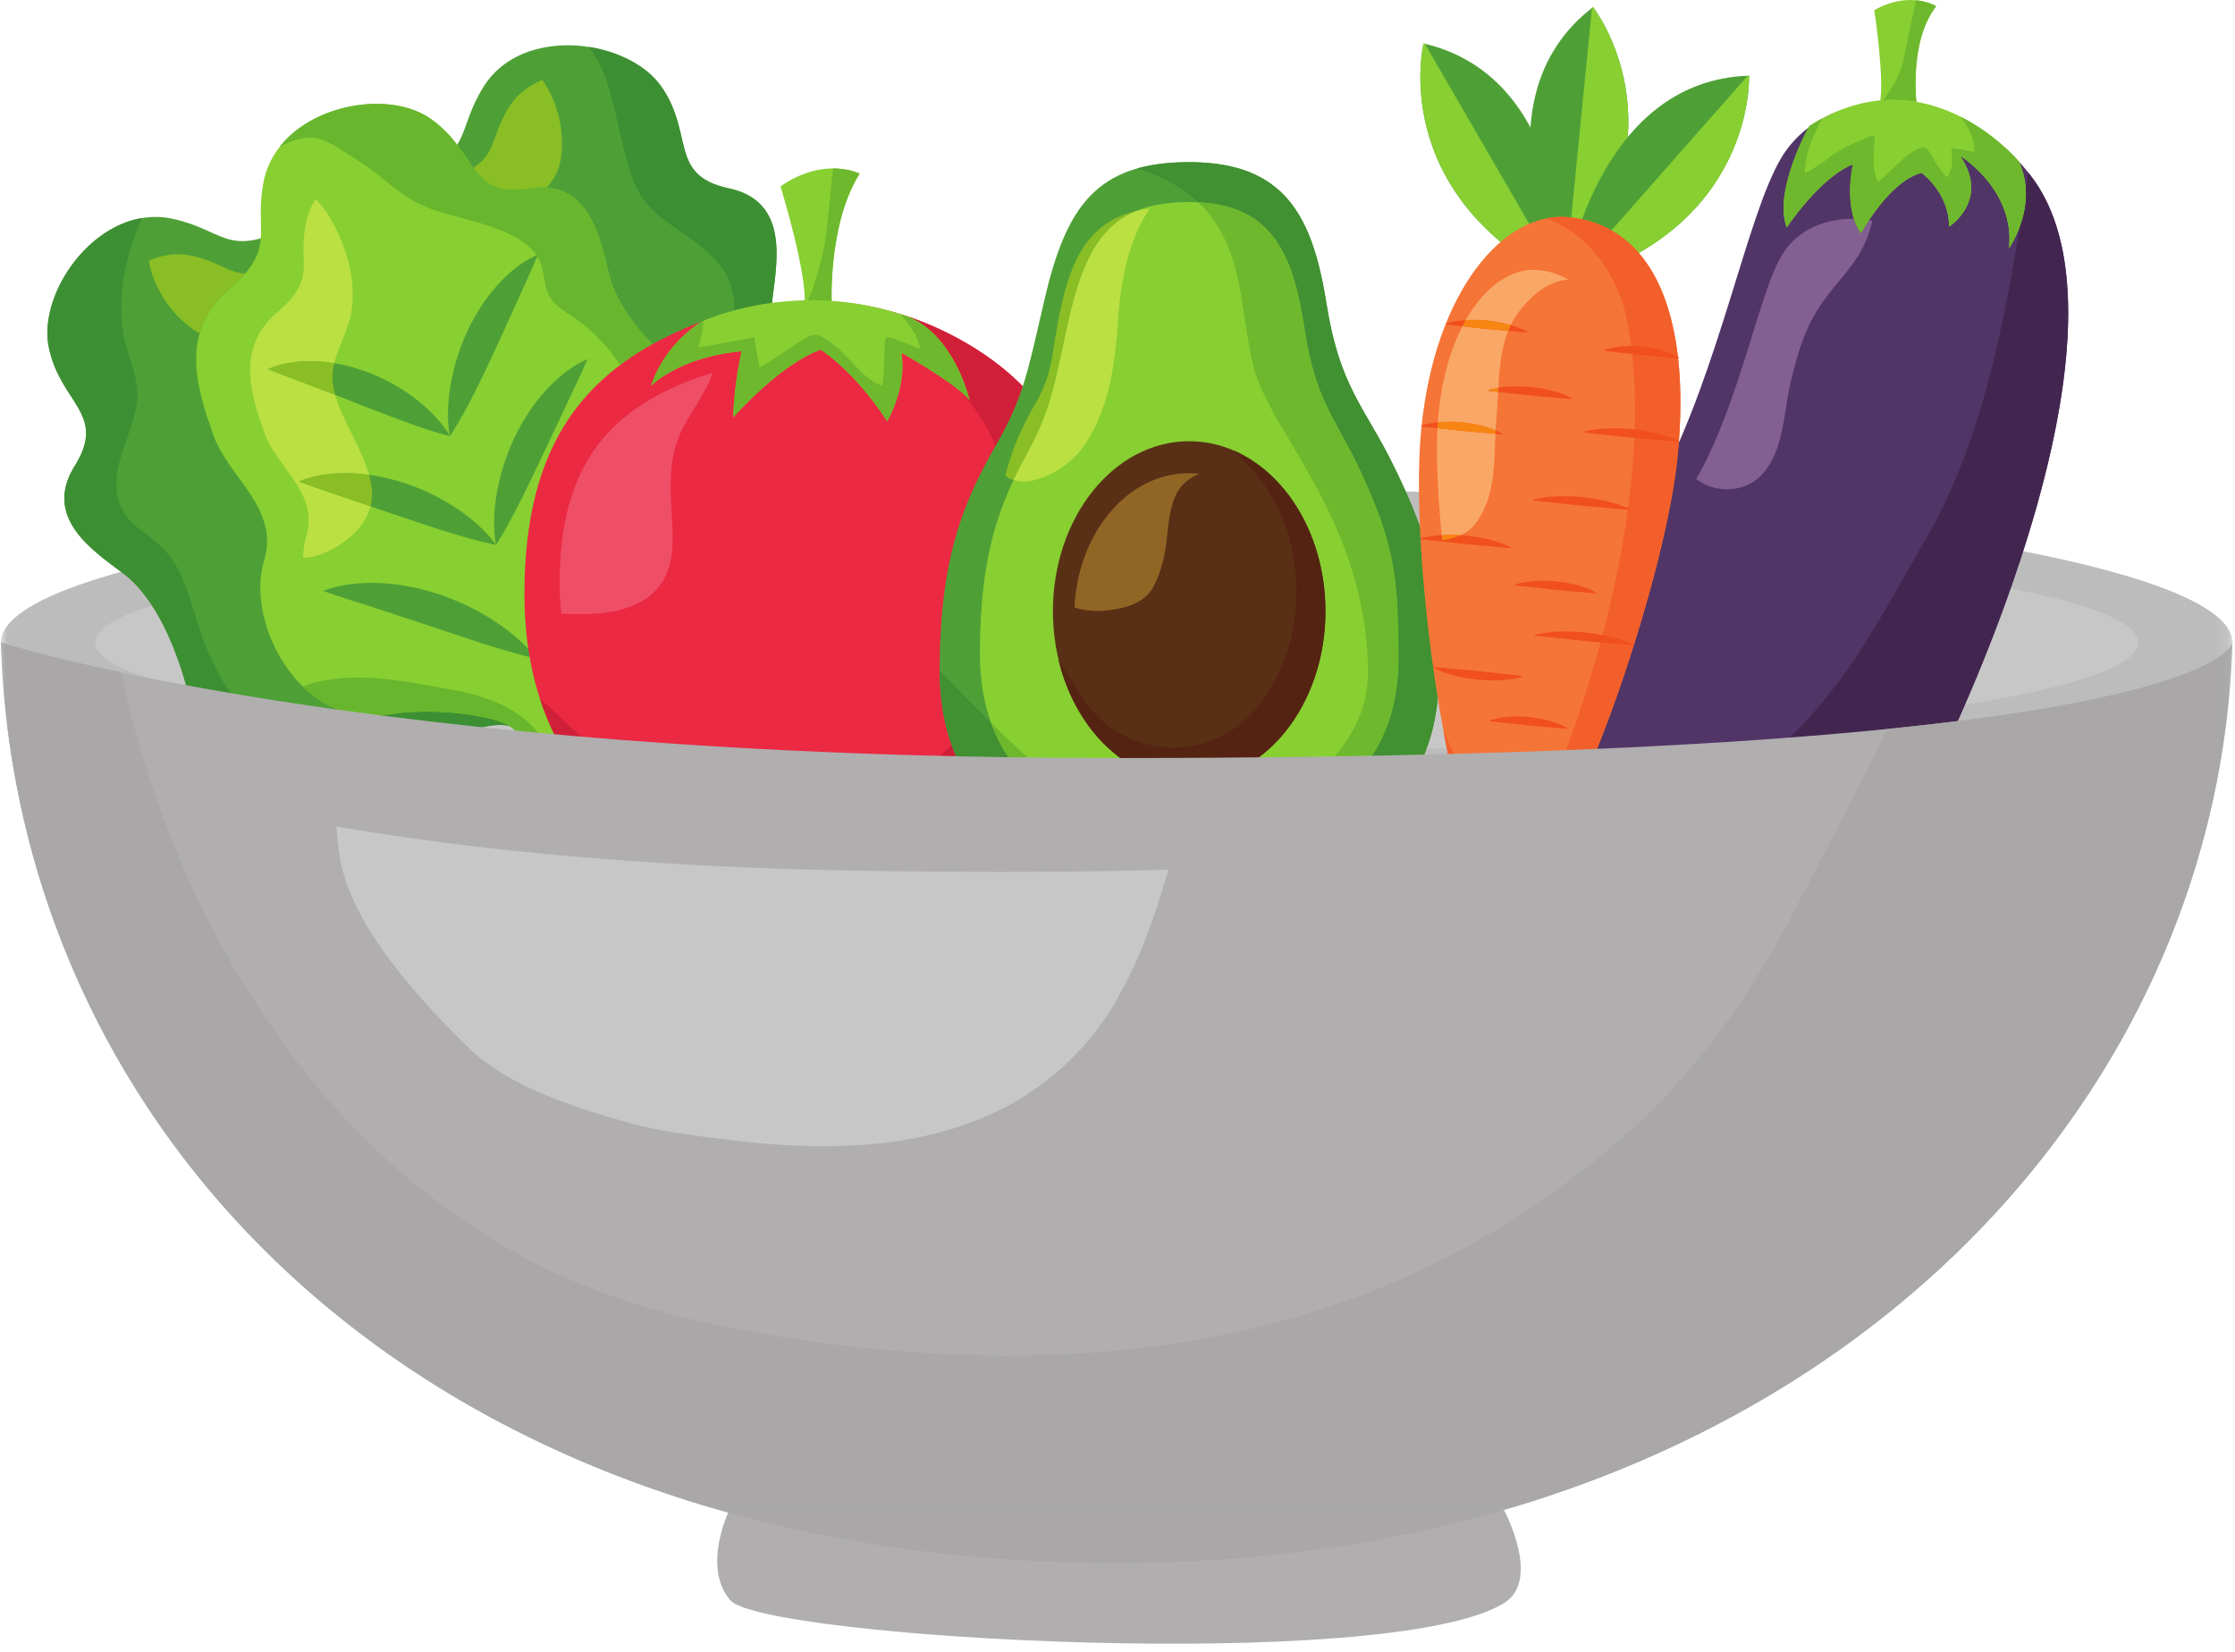 <svg xmlns="http://www.w3.org/2000/svg" width="161" height="119" fill="none"><mask id="a" width="161" height="25" x="0" y="34" maskUnits="userSpaceOnUse" style="mask-type:luminance"><path fill="#fff" d="M0 34.813h160.881v23.282H0z"/></mask><g mask="url(#a)"><path fill="#BDBCBC" d="M160.815 46.29c0 6.226-35.985 11.273-80.374 11.273C36.05 57.563.067 52.516.067 46.29c0-6.23 35.984-11.277 80.374-11.277s80.374 5.047 80.374 11.277"/></g><path fill="#C8C7C7" d="M154.025 46.29c0 4.445-32.945 8.052-73.585 8.052S6.856 50.735 6.856 46.289c0-4.45 32.944-8.056 73.584-8.056s73.585 3.607 73.585 8.056"/><path fill="#4EA036" d="M36.83 49.33s-3.2-3.194-7.58-4.107c-6.076-1.266-7.115-9.798-4.204-13.52 2.434-3.113-.245-6.492-.144-9.79.098-3.296.262-7.728 4.74-9.313 4.474-1.584 3.19-3.2 5.219-6.394 2.823-4.446 10.414-3.38 12.789.045 2.371 3.422.504 6.391 4.855 7.318 4.348.93 3.463 5.282 3.138 7.965-.326 2.69 1.07 6.122 2.665 8.826 2.054 3.477.934 8.451-4.134 12.526-4.54 3.652-8.742 4.061-9.875 6.332z"/><path fill="#89BE25" d="M37.037 13.67c-1.511 0-2.256-.66-2.942-1.584 1.696-1.074 1.273-2.323 2.592-4.397.58-.92 1.417-1.543 2.372-1.92.538.717.913 1.605 1.136 2.427a8 8 0 0 1 .217 3.145c-.122.92-.493 1.56-1.018 2.176a5 5 0 0 0-.388-.014q-.425 0-.902.073a7 7 0 0 1-1.067.095"/><path fill="#3D8F33" d="M52.89 22.36c0-.903-.119-1.785-.605-2.635-1.36-2.365-4.313-3.215-5.926-5.348-.776-1.032-1.07-2.383-1.406-3.603-.472-1.735-.738-3.52-1.35-5.216a8.2 8.2 0 0 0-1.21-2.18c2.193.337 4.221 1.38 5.257 2.873 2.372 3.42.504 6.39 4.855 7.318 2.816.601 3.439 2.637 3.435 4.729 0 1.137-.182 2.291-.297 3.236a4 4 0 0 0-.028.283c-1.05.14-1.97.34-2.725.542"/><path fill="#4EA036" d="M41.973 47.149s-.067-4.527 2.322-8.308c3.313-5.25-2.095-11.932-6.79-12.425-3.928-.413-4.494-4.691-6.932-6.909-2.435-2.221-5.734-5.184-9.984-3.068s-4.523.07-8.224-.692c-5.152-1.06-9.665 5.142-8.857 9.228s4.236 4.806 1.879 8.584c-2.354 3.77 1.389 6.16 3.543 7.793s3.649 5.024 4.485 8.053c1.07 3.89 5.422 6.545 11.872 5.733 5.779-.727 9.196-3.547 11.617-2.78z"/><path fill="#89BE25" d="M14.384 24.004q-.299-.146-.602-.371a8 8 0 0 1-2.11-2.34c-.433-.735-.81-1.62-.95-2.505a5.06 5.06 0 0 1 2.088-.469c.307 0 .622.028.94.095 1.918.395 2.687 1.217 3.908 1.297-.318.371-.72.767-1.231 1.207-1.102.948-1.735 1.998-2.043 3.086"/><path fill="#3D8F33" d="M34.753 52.395c-2.589-.27-5.034-.556-7.332-.85q.196-.026.392-.056a18 18 0 0 1 2.927-.228c2.83 0 5.328.581 5.94 1.029.007.003.01.01.017.014a3 3 0 0 0-.692-.077c-.392 0-.805.063-1.252.168m-10.407-1.267q-.262-.03-.525-.073.09-.032.179-.074c.115.053.23.105.346.147m-7.671-1.178q-1.726-.296-3.274-.581c-.833-3.019-2.323-6.388-4.47-8.014-1.67-1.266-4.293-2.984-4.296-5.446 0-.718.224-1.501.752-2.348.587-.94.815-1.693.815-2.354-.004-1.99-2.085-3.162-2.694-6.23-.692-3.512 2.54-8.577 6.73-9.266-.437.99-.808 2.008-1.077 3.068a13.3 13.3 0 0 0-.3 5.026c.223 1.725 1.196 3.288 1.02 5.052-.269 2.686-2.626 5.6-.839 8.23.444.654 1.155 1.13 1.774 1.602.955.739 1.661 1.543 2.175 2.648.774 1.655 1.144 3.488 1.826 5.185.462 1.14 1.046 2.4 1.858 3.428"/><path fill="#88CF32" d="M49.563 27.145C47.104 25.2 44.565 22.5 43.9 19.876c-.665-2.623-1.403-7-5.796-6.3-4.394.703-3.719-2.739-7.168-5.075-3.445-2.337-10.91-.595-11.942 4.568-.741 3.708 1.035 4.757-2.567 7.85s-2.162 7.286-1.067 10.396 4.81 5.296 3.662 9.077c-1.378 4.52 2.666 12.107 8.79 11.096 3.848-.633 8.046.199 8.868.8 4.74 3.464 5.625 12.013 5.625 12.013l6.852-2.907s-4.95-6.832-4.498-13.006c.136-1.84 2.987-3.627 5.558-8.066 3.264-5.628 2.516-10.673-.654-13.177"/><path fill="#308030" d="M36.68 52.288c-.612-.448-3.11-1.028-5.94-1.028-.955 0-1.955.066-2.928.227q-.195.031-.391.056.194-.025.391-.056c.973-.16 1.973-.227 2.928-.227 2.83 0 5.328.58 5.94 1.028"/><path fill="#68B62D" d="m38.783 52.795-1.659-.158q-.209-.178-.426-.335c-.007-.004-.01-.01-.018-.014-.612-.448-3.11-1.029-5.94-1.029a18 18 0 0 0-2.927.227q-.199.032-.392.056a634 634 0 0 1-3.064-.412c-.952-.371-1.805-.959-2.547-1.68 1.273-.465 2.603-.636 3.96-.636 2.277 0 4.62.486 6.824.882 1.893.339 3.848.948 5.328 2.231.3.263.58.567.86.868m5.894-26.505c-.812-1.196-1.795-2.277-2.956-3.151-.97-.732-2.06-1.11-2.386-2.418-.21-.832-.175-1.595-.682-2.33-.864-1.251-2.634-1.87-4.009-2.297-1.686-.522-3.47-.809-5.012-1.708-.871-.507-1.634-1.192-2.421-1.818-.731-.581-1.536-1.067-2.32-1.575-.59-.384-1.237-.808-1.927-.99a2.6 2.6 0 0 0-.647-.08c-.5 0-.99.136-1.465.322q-.365.147-.707.336c1.592-2.036 4.418-3.1 6.986-3.1 1.437 0 2.794.333 3.805 1.018 3.138 2.127 2.862 5.17 6.101 5.17q.478 0 1.067-.094.477-.073.902-.073c3.596 0 4.278 3.942 4.894 6.373.427 1.686 1.627 3.404 3.085 4.932q-1.243.687-2.308 1.483"/><path fill="#4EA036" d="M38.65 47.454c-1.41-.319-2.698-.72-3.978-1.127-1.27-.413-2.518-.832-3.764-1.248-1.242-.413-2.48-.826-3.736-1.235-1.262-.413-2.536-.787-3.896-1.274 1.357-.514 2.805-.63 4.225-.56 1.424.081 2.823.368 4.163.82 1.34.45 2.62 1.06 3.806 1.815.59.381 1.16.797 1.7 1.259.535.465 1.046.962 1.48 1.55"/><path fill="#4EA036" d="M38.65 47.455c-.12-.72-.116-1.438-.078-2.148.046-.707.147-1.406.287-2.099.29-1.382.745-2.725 1.354-4.002a16 16 0 0 1 2.316-3.568c.94-1.07 2.032-2.032 3.347-2.655-.601 1.32-1.217 2.498-1.798 3.698-.587 1.186-1.154 2.364-1.728 3.55a302 302 0 0 1-1.731 3.579c-.605 1.203-1.217 2.41-1.97 3.645M35.732 39.255c-1.322-.27-2.519-.63-3.7-.997-1.183-.37-2.33-.759-3.474-1.147l-3.436-1.172c-1.157-.402-2.326-.77-3.588-1.256 1.259-.51 2.606-.633 3.924-.577 1.323.067 2.624.332 3.862.76 1.242.422 2.42 1 3.512 1.717.546.36 1.07.755 1.56 1.196.483.44.952.913 1.34 1.476"/><path fill="#4EA036" d="M35.732 39.256c-.136-.669-.15-1.333-.13-1.99.025-.658.106-1.309.225-1.953.245-1.28.65-2.532 1.206-3.722a14 14 0 0 1 2.141-3.302c.878-.99 1.903-1.875 3.145-2.424-.528 1.245-1.077 2.347-1.592 3.453l-1.55 3.284a176 176 0 0 1-1.587 3.3c-.564 1.108-1.137 2.22-1.858 3.354M32.409 31.418c-1.235-.314-2.34-.706-3.432-1.105-1.088-.402-2.14-.811-3.19-1.224-1.046-.41-2.085-.819-3.152-1.221-1.063-.41-2.14-.79-3.326-1.277 1.182-.51 2.466-.623 3.715-.546 1.249.084 2.476.382 3.63.836a13.7 13.7 0 0 1 3.222 1.805c.49.378.955.784 1.386 1.232.426.454.832.934 1.147 1.5"/><path fill="#4EA036" d="M32.41 31.42c-.134-.655-.148-1.302-.134-1.942.025-.644.098-1.273.21-1.903a15.3 15.3 0 0 1 1.144-3.627 13.8 13.8 0 0 1 2.057-3.24c.846-.965 1.847-1.84 3.064-2.364-.504 1.22-1.014 2.294-1.5 3.382l-1.466 3.215c-.493 1.067-.997 2.14-1.536 3.218-.55 1.078-1.112 2.162-1.84 3.26"/><path fill="#BAE042" d="M21.838 40.188a5.6 5.6 0 0 1 .22-1.528c.955-3.127-2.12-4.936-3.022-7.507-.906-2.575-2.099-6.038.881-8.598 2.977-2.557 1.508-3.421 2.12-6.489.13-.633.375-1.207.707-1.71.794.793 1.354 1.825 1.805 2.892.678 1.613 1.035 3.386.78 5.125-.2 1.343-.934 2.501-1.252 3.795a10.5 10.5 0 0 0-1.75-.147c-1.024 0-2.056.15-3.018.57 1.186.487 2.263.868 3.326 1.277.511.193 1.011.385 1.511.581.196.69.5 1.36.788 1.976.577 1.239 1.283 2.46 1.644 3.782a13 13 0 0 0-1.69-.116c-1.133 0-2.277.154-3.355.591 1.263.487 2.432.854 3.59 1.256l1.567.535c-.238.934-.847 1.729-1.658 2.369-.808.633-1.861 1.213-2.897 1.325-.098.01-.2.018-.297.021"/><path fill="#89BE25" d="m26.69 36.475-1.568-.535c-1.157-.402-2.326-.77-3.588-1.256 1.077-.437 2.22-.591 3.354-.591q.285-.001.57.014.563.026 1.12.101c.077.284.14.567.181.86.074.497.043.966-.07 1.407M24.147 28.45c-.5-.197-1-.39-1.512-.582-1.063-.409-2.14-.79-3.326-1.276.962-.42 1.994-.57 3.019-.57a10.535 10.535 0 0 1 1.749.147 6 6 0 0 0-.074.36c-.112.64-.031 1.29.143 1.92"/><path fill="#EB2942" d="M78.954 42.756c0 12.848-8.242 20.292-20.54 20.292-12.293 0-20.636-7.384-20.636-20.225 0-8.64 2.718-14.535 9.428-18.138 8.02-4.302 15.629-3.61 21.66-.384 5.914 3.165 10.088 8.52 10.088 18.455"/><path fill="#EF4E67" d="M41.773 44.243c-.448 0-.895-.018-1.34-.039a20 20 0 0 1-.118-2.193c0-6.436 2.025-10.83 7.024-13.513a19.6 19.6 0 0 1 3.987-1.623l-.031.094c-.48 1.407-1.511 2.648-2.162 3.985-1.26 2.581-.696 5.173-.682 7.926.014 2.568-1.112 4.32-3.61 5.006-.99.27-2.029.357-3.068.357"/><path fill="#D02039" d="M68.872 54.483c-.402-.008-.797-.018-1.2-.028q.46-.38.879-.784c.1.276.206.55.321.812m-26.987-1.41q-.985-.083-1.948-.172a19 19 0 0 1-1.032-2.54c.93.774 1.864 1.74 2.98 2.712m29.842-20.964a16 16 0 0 0-2.376-3.781c.21.185.378.357.49.507 0 0-1.109-4.915-4.719-6.125l-.031-.014c-.014-.004-.025-.004-.035-.01 1.33.426 2.603.972 3.81 1.616 1.787.958 3.41 2.109 4.813 3.53-.452 1.377-1.008 2.626-1.92 4.218q-.017.028-.032.06"/><path fill="#88CF32" d="M59.918 22.149s-.34-5.912 2.007-9.641c0 0-2.529-1.287-5.701.92 0 0 2.067 6.713 1.7 8.671z"/><path fill="#6EB82D" d="M59.903 21.678a22 22 0 0 0-1.427-.05H58.2c.51-1.024 1.095-3.333 1.203-4.043.22-1.42.602-5.446.602-5.446h.014c1.172 0 1.906.37 1.906.37-1.819 2.89-2.022 7.094-2.022 8.837z"/><path fill="#88CF32" d="M65.122 22.71c3.61 1.21 4.72 6.124 4.72 6.124-.823-1.126-4.919-3.431-4.919-3.431.448 2.396-1.01 4.95-1.01 4.95-2.38-3.67-4.8-5.167-4.8-5.167-2.96 1.077-6.3 4.88-6.3 4.88.09-2.634.615-4.764.615-4.764-4.571.423-6.527 2.497-6.527 2.497 1.036-3.148 3.66-4.638 3.66-4.638s6.593-3.12 14.561-.452"/><path fill="#419032" d="m50.578 23.154.09-.039q-.066.028-.09.039"/><path fill="#6EB82D" d="M63.912 30.353c-2.379-3.67-4.8-5.167-4.8-5.167-2.959 1.078-6.3 4.88-6.3 4.88.092-2.634.617-4.764.617-4.764-4.572.423-6.528 2.497-6.528 2.497 1.036-3.148 3.66-4.638 3.66-4.638q-.002.002.017-.007l.09-.038c0 .598-.181 1.284-.363 1.875-.004.007.014.01.045.01.444 0 3.988-.71 3.988-.71s.262 1.69.37 2.137q.006.021.032.021c.308 0 2.74-1.91 3.743-2.298a.5.5 0 0 1 .189-.035c.749 0 2.078 1.298 2.753 2.032.48.515 1.315 1.431 2.053 1.603h.01c.316 0 .074-3.428.4-3.45h.024c.252 0 .787.203 1.284.406s.955.406 1.056.406q.022.001.018-.014c-.13-.927-.805-1.745-1.406-2.473q.11.04.227.07.015.006.031.014c3.61 1.21 4.72 6.125 4.72 6.125-.823-1.126-4.919-3.432-4.919-3.432.06.322.084.64.084.959.003 2.07-1.095 3.991-1.095 3.991"/><path fill="#4EA036" d="M100.33 33.433c-2.036-4.12-3.823-5.593-4.76-11.477-1.001-6.275-2.918-10.273-9.907-10.273-6.681 0-8.871 3.183-10.445 9.99-1.18 5.093-1.476 6.919-3.46 10.375-2.266 3.96-4.068 7.99-4.068 16.241 0 9.994 7.447 14.654 17.665 14.654 10.214 0 18.281-4.201 18.281-14.192 0-6.53-.305-9.249-3.306-15.318"/><path fill="#88CF32" d="M97.969 33.868c-1.71-3.659-3.211-4.964-3.995-10.19-.84-5.572-2.449-9.122-8.311-9.122-5.608 0-7.444 2.826-8.763 8.87-.99 4.524-1.238 6.143-2.9 9.214-1.903 3.516-3.414 7.094-3.414 14.423 0 8.87 6.248 13.009 14.818 13.009s15.332-3.729 15.332-12.6c0-5.8-.252-8.213-2.767-13.604"/><path fill="#593016" d="M95.478 44.033c0 6.761-4.397 12.246-9.815 12.246-5.422 0-9.815-5.485-9.815-12.246 0-6.766 4.393-12.247 9.815-12.247 5.418 0 9.815 5.481 9.815 12.247"/><path fill="#916625" d="M79.062 44.013c-.556 0-1.12-.084-1.658-.248.252-5.394 3.837-9.672 8.224-9.672q.389.002.77.045c-.33.133-.651.312-.952.556-1.326 1.081-1.249 3.411-1.504 4.926a9 9 0 0 1-.794 2.532c-.675 1.368-2.145 1.68-3.526 1.833a6 6 0 0 1-.56.028"/><path fill="#88CF25" d="M95.478 43.991v-.014zm0-.021v-.017zm-.003-.157v-.007z"/><path fill="#552312" d="M80.717 54.612c-2.13-1.553-3.75-4.082-4.464-7.09 1.287 2.099 2.386 4.334 4.789 5.51a8 8 0 0 0 3.512.825c2.42 0 4.736-1.148 6.29-3.257 2.62-3.564 3.151-8.066 1.906-12.257-.682-2.295-2.124-4.285-3.918-5.898 3.781 1.61 6.524 6.013 6.643 11.243v.189q.004.01.003.014v.143c0 4.478-1.927 8.395-4.803 10.53-3.176.03-6.492.048-9.958.048"/><path fill="#419032" d="M72.64 54.554a608 608 0 0 1-3.768-.073c-.766-1.77-1.182-3.834-1.182-6.192 0 0 1.637 1.753 3.7 3.785.326.906.746 1.732 1.25 2.48m26.19-.108c1.217-1.833 1.906-4.142 1.906-6.975 0-5.8-.252-8.213-2.767-13.604-1.71-3.659-3.211-4.964-3.995-10.19-.808-5.359-2.326-8.846-7.654-9.105-1.119-1.056-2.588-1.826-4.012-2.312a12 12 0 0 0-.385-.123c1.043-.297 2.246-.447 3.652-.454h.088c6.989 0 8.906 3.998 9.906 10.273.938 5.884 2.725 7.357 4.761 11.477.85 1.718 1.483 3.166 1.955 4.51q.017.434.042.874l-.003.028h.007c.196 3.652.637 7.674 1.238 11.428-.133 1.507-.465 2.868-.976 4.089q-1.842.047-3.764.084"/><path fill="#6EB82D" d="M74.042 54.572c-.469-.007-.937-.01-1.403-.017a11.2 11.2 0 0 1-1.248-2.48c.608.594 1.252 1.217 1.906 1.825.249.231.497.459.745.672m22.104-.08c1.543-1.84 2.456-3.834 2.4-6.342-.238-10.837-7.073-16.973-8.256-21.779-.979-3.97-.643-8.164-3.564-11.386a8 8 0 0 0-.406-.413c5.328.26 6.846 3.747 7.654 9.106.783 5.226 2.284 6.53 3.995 10.19 2.515 5.39 2.767 7.803 2.767 13.603 0 2.834-.689 5.142-1.907 6.975q-1.32.023-2.683.046"/><path fill="#89BE25" d="M73.01 34.577a2 2 0 0 1-.391-.171q-.099-.054-.196-.119c.514-2.134 1.305-3.715 2.2-5.275 1.368-2.39 1.084-3.774 1.9-7.29.87-3.764 2.406-5.817 5.278-6.506-2.722 1.154-3.946 3.84-4.9 8.21-.99 4.523-1.239 6.142-2.9 9.214a44 44 0 0 0-.99 1.937"/><path fill="#BAE042" d="M73.745 34.69c-.248 0-.493-.034-.735-.111.315-.662.648-1.302.99-1.938 1.662-3.072 1.91-4.691 2.9-9.214.955-4.37 2.18-7.056 4.901-8.21q.493-.12 1.039-.182c-1.54 2.12-2.116 5.415-2.277 7.748-.214 3.089-.529 6.09-2.134 8.808a6.46 6.46 0 0 1-3.288 2.799c-.455.178-.927.3-1.396.3"/><path fill="#513567" d="M146.217 12.565c-2.725-3.457-5.905-4.754-8.825-5.1-3.915-.462-7.406 1.06-9.109 3.963-2.428 4.134-4.334 14.775-8.591 23.108-3.565 6.971-9.931 10.445-10.012 17.588-.094 8.433 4.88 11.935 12.877 12.673 10.011.923 15.237-5.558 18.654-13.268 3.936-8.878 12.034-30.041 5.006-38.964"/><path fill="#835F92" d="M124.4 35.246c-.301 0-.609-.038-.903-.108-.479-.116-.909-.347-1.315-.63q.274-.456.521-.937c2.792-5.468 4.044-12.443 5.636-15.154.982-1.679 2.878-2.651 5.072-2.651h.14c.119.367.283.724.507 1.039 0 0 .21-.392.577-.941.08.01.164.028.245.041a13 13 0 0 1-.308 1.029c-.458 1.333-1.273 2.337-2.162 3.4-.829.986-1.602 2.018-2.141 3.197-.591 1.295-.969 2.711-1.294 4.093-.514 2.193-.458 4.883-2.102 6.615-.64.678-1.553 1.007-2.473 1.007"/><path fill="#432650" d="M128.909 53.135c1.311-1.234 2.48-2.627 3.494-3.977 2.379-3.173 4.212-6.713 6.213-10.123 3.62-6.181 5.243-13.363 6.485-20.338q.222-1.236.434-2.48c.22-.636.402-1.413.402-2.26q0-.136-.007-.269c.06-.423.112-.846.164-1.266.035.042.074.084.109.126q.004.011.014.017c1.994 2.533 2.767 6.048 2.767 9.99 0 9.953-4.953 22.615-7.773 28.975-.063.14-.122.28-.189.42-1.56.195-3.242.384-5.061.566-.004 0-.004.004-.004.004-2.158.216-4.498.423-7.048.615"/><path fill="#88CF32" d="M138.108 7.906s-.717-4.765 1.365-7.455c0 0-1.851-1.182-4.457.28 0 0 .801 5.296.371 6.772z"/><path fill="#6EB82D" d="M138.046 7.336a10 10 0 0 0-2.403-.12c.517-.6 1.297-1.902 1.511-3.05.203-1.09.871-4.145.871-4.145.902.088 1.441.427 1.448.43-1.231 1.596-1.483 3.912-1.483 5.538 0 .546.028 1.011.056 1.347"/><path fill="#88CF32" d="M130.333 9.08s-2.624 4.67-1.623 7.31c0 0 2.396-3.62 4.767-4.55 0 0-.734 3.099.581 4.964 0 0 2.004-3.733 4.366-4.355 0 0 1.99 1.448 1.979 3.882 0 0 2.991-1.92.787-5.114 0 0 3.978 2.431 3.53 6.664 0 0 2.162-3.071.717-6.234 0 0-6.604-7.996-15.104-2.567"/><path fill="#6EB82D" d="M144.72 17.88a6 6 0 0 0 .038-.653c.004-3.83-3.568-6.01-3.568-6.01.595.86.808 1.63.808 2.291 0 1.798-1.595 2.823-1.595 2.823v-.02c0-2.421-1.98-3.863-1.98-3.863-2.361.623-4.365 4.355-4.365 4.355-.619-.878-.784-2.032-.784-3.008-.003-1.088.203-1.955.203-1.955-2.371.93-4.768 4.55-4.768 4.55-.16-.423-.227-.898-.227-1.399.004-2.62 1.851-5.911 1.851-5.911q.077-.047.15-.098.398-.241.79-.451c-.654 1.238-1.252 2.483-1.252 3.931q-.002.006.007.007c.112 0 1.256-.73 1.623-1.028.794-.65 1.693-1.025 2.627-1.424.13-.066.266-.13.406-.182a.6.6 0 0 1 .217-.06c.231 0 .122.326.112.515-.021.332-.042.665-.046.997-.003.623.021 1.242.333 1.802h.003c.105 0 1.462-1.403 2.214-1.973q.375-.277.812-.448a.4.4 0 0 1 .171-.039c.41 0 .675.623.812.875.22.41.832 1.26.937 1.26q.006.001.011-.004c.472-.591.378-1.357.297-2.071h.06c.231 0 .563.06.864.119.304.056.577.115.699.115.042 0 .067-.007.063-.024-.017-.864-.458-1.753-1.007-2.49q.371.188.717.387.001.005.003.004.004.004.007.003l.007.007h.004c2.134 1.253 3.417 2.781 3.463 2.837a5.5 5.5 0 0 1 .5 2.31c0 .846-.182 1.622-.402 2.259-.353 1.014-.815 1.665-.815 1.665"/><path fill="#4EA036" d="M114.756.51s6.912 8.767-2.05 19.877c0 0-6.797-13.08 2.05-19.876"/><path fill="#88CF32" d="M112.724 20.362C121.658 9.266 114.756.511 114.756.511l-.077.06z"/><path fill="#4EA036" d="M125.995 5.453s.486 11.152-13.271 14.93c0 0 2.123-14.587 13.271-14.93"/><path fill="#88CF32" d="M112.751 20.376c13.73-3.785 13.244-14.923 13.244-14.923l-.098.004z"/><path fill="#4EA036" d="M102.548 3.13s-2.662 10.844 10.091 17.245c0 0 .773-14.723-10.091-17.245"/><path fill="#88CF32" d="M112.611 20.358C99.889 13.956 102.548 3.13 102.548 3.13l.094.024z"/><path fill="#F57536" d="M120.849 32.85c-.982 9.945-8.832 31.874-12.376 31.52-3.543-.35-7.076-23.51-6.093-33.458s5.947-15.727 10.634-15.262c6.167.609 8.818 7.248 7.835 17.2"/><path fill="#53324A" d="M118.726 43.007v-.003zm.021-.073c1.032-3.687 1.795-7.192 2.081-9.871-.286 2.679-1.049 6.18-2.081 9.87"/><path fill="#F35F2A" d="M104.307 54.321a60 60 0 0 1-.314-1.605q.248.532.496 1.07.125.263.256.525zm8.511-.28c7.202-19.795 4.624-30.684 4.009-32.374-.983-2.69-2.771-4.925-5.426-5.933a5.6 5.6 0 0 1 1.613-.084c5.331.525 8.035 5.559 8.035 13.335a39 39 0 0 1-.2 3.865q-.001.012-.003.028-.009.09-.018.186c-.286 2.68-1.049 6.184-2.081 9.871l-.021.07v.003a112 112 0 0 1-3.68 10.939c-.731.035-1.472.063-2.228.094"/><path fill="#F14F1B" d="M104.143 23.318s.385-.14.944-.207c.284-.041.609-.066.955-.066h.186q.172-.006.35.007.268.017.549.035l.542.073c.178.021.357.067.525.098.339.07.654.158.923.252.539.175.885.385.885.385l-.003.063-2.935-.259c-1.462-.16-2.925-.318-2.925-.318zM107.221 28.1s.392-.136.966-.206c.29-.038.626-.063.983-.063.063.004.122 0 .188 0 .116 0 .238 0 .357.01q.28.017.563.039l.56.073c.182.018.36.067.539.098.346.07.671.161.944.256.553.178.91.388.91.388l-.004.063s-1.504-.133-3.012-.27c-1.5-.16-3.001-.325-3.001-.325zM115.581 25.22s.354-.143.871-.213c.256-.046.557-.07.875-.077.157.003.325-.01.486.003l.504.032q.253.035.5.066c.165.021.322.067.479.095.312.07.599.153.843.244.49.175.808.382.808.382l-.003.06s-1.343-.116-2.687-.235l-2.679-.294zM114.126 31.1s.445-.132 1.099-.192a10 10 0 0 1 1.109-.052c.199.007.409-.004.619.017.21.018.426.032.64.046q.321.04.636.08c.207.025.413.074.613.109.395.073.762.168 1.077.266a6.5 6.5 0 0 1 1.035.402l-.003.063-3.418-.308c-1.707-.185-3.414-.367-3.414-.367zM102.404 30.66s.378-.14.934-.207c.277-.042.602-.066.945-.07h.185c.112 0 .228-.003.343.007q.268.02.542.039.27.031.539.07c.175.02.35.066.518.094.335.074.647.161.913.252.528.178.874.388.874.388l-.007.063s-1.448-.13-2.9-.255c-1.444-.16-2.893-.318-2.893-.318zM110.453 35.988s.112-.035.312-.07c.192-.024.475-.094.808-.119.336-.035.72-.056 1.133-.049.206.007.42-.003.637.018q.325.022.65.045l.651.084c.217.025.423.074.626.109.406.077.78.171 1.102.27.322.09.584.209.773.272.185.077.287.133.287.133l-.004.06s-1.745-.158-3.494-.312l-3.488-.378zM102.331 38.787s.423-.136 1.046-.2c.311-.038.671-.059 1.053-.055h.21c.126 0 .255 0 .384.014l.606.042q.304.038.605.077c.199.02.392.07.58.105a9 9 0 0 1 1.025.262c.599.182.987.395.987.395l-.004.063s-1.626-.147-3.253-.29c-1.623-.179-3.246-.354-3.246-.354zM109.128 42.112s.384-.136.944-.206c.283-.042.609-.063.955-.07.171.007.353-.007.535.01.179.014.364.025.546.039.182.024.367.045.546.07.178.02.353.066.524.098.34.07.654.157.924.252.538.178.885.388.885.388l-.004.06-2.935-.26-2.927-.318zM110.555 45.729s.115-.035.311-.07c.199-.028.49-.095.826-.12.339-.034.731-.052 1.15-.048.21.01.431 0 .648.02.216.018.44.032.661.05l.661.084c.217.024.43.073.636.108.413.077.794.171 1.123.273.326.087.591.21.784.273.189.073.294.133.294.133l-.007.06s-1.777-.158-3.551-.323l-3.543-.377zM109.677 48.755s-.417.136-1.025.2c-.305.038-.658.059-1.036.059-.185-.007-.381.007-.577-.014a32 32 0 0 0-.595-.038q-.3-.042-.591-.078c-.196-.024-.385-.07-.57-.104a9 9 0 0 1-1.004-.26 5.4 5.4 0 0 1-.965-.398l.007-.06 3.183.287 3.176.343zM107.336 51.897s.364-.14.899-.21c.266-.042.574-.067.903-.07.168 0 .336-.014.507.003q.258.014.521.035c.172.021.347.046.514.067.172.02.34.066.497.094.326.07.623.157.875.248.51.175.839.385.839.385l-.007.06-2.781-.245c-1.385-.154-2.77-.305-2.77-.305zM109.897 55.717s-.346.14-.857.213c-.255.045-.553.07-.867.077-.158-.004-.322.01-.483-.004l-.497-.031q-.252-.037-.493-.066c-.165-.021-.322-.063-.476-.095a6 6 0 0 1-.836-.241 4.2 4.2 0 0 1-.801-.382l.007-.06 2.659.232 2.651.294zM108.263 59.817s.259-.15.63-.238a3.3 3.3 0 0 1 .63-.102c.112 0 .231-.02.35-.01q.173.012.356.017.18.031.354.056c.119.014.231.053.342.077.221.06.424.137.599.224.346.157.566.353.566.353l-.007.063-1.913-.16-1.91-.217z"/><path fill="#F9A767" d="m105.21 38.555-.186-.01a4 4 0 0 0-.332-.014h-.297q-.279-.001-.536.014c-.287-2.816-.416-5.566-.308-7.696.504.056 1.123.122 1.739.192.948.08 1.892.165 2.435.214-.098 2.284-.028 4.656-1.498 6.541-.265.34-.615.584-1.017.76m2.529-7.549a6 6 0 0 0-.417-.16 8 8 0 0 0-.913-.252c-.168-.028-.342-.074-.517-.095a29 29 0 0 0-.539-.07q-.274-.019-.542-.038-.115-.009-.224-.007h-.304a9 9 0 0 0-.711.038c.018-.217.032-.43.053-.633.248-2.508.871-4.624 1.717-6.279l1.721.19 1.582.139c-.504 1.256-.634 2.694-.71 4.093-.438.07-.714.168-.714.168l-.007.063s.273.031.7.076c-.032.648-.06 1.28-.116 1.882-.028.294-.045.588-.059.885m1.094-7.59a9 9 0 0 0-.64-.158c-.168-.031-.346-.077-.524-.098l-.543-.073c-.185-.01-.37-.025-.549-.035a3 3 0 0 0-.35-.007h-.185q-.237.002-.458.014c1.326-2.333 3.117-3.62 4.887-3.62q.178 0 .356.017a5.2 5.2 0 0 1 2.152.686c-1.574.098-2.942 1.378-3.782 2.64a5 5 0 0 0-.364.634"/><path fill="#F68512" d="m108.645 23.84-1.581-.14c-.609-.067-1.218-.133-1.721-.19q.12-.23.241-.45.222-.013.458-.014h.186q.059-.005.119-.004.115 0 .23.01.27.018.55.035l.542.074c.178.02.357.066.525.098.227.045.44.101.64.157q-.105.209-.189.424M107.914 28.24l-.7-.077.007-.064s.277-.097.714-.167c-.011.101-.014.206-.021.308M107.725 31.254c-.542-.05-1.487-.133-2.435-.214-.615-.07-1.235-.136-1.738-.192l.021-.427q.331-.032.71-.038h.304q.11-.002.224.007c.178.014.36.024.542.038q.27.033.539.07c.175.021.35.067.518.095.335.073.647.16.913.252.154.052.293.108.416.16q-.008.125-.014.249M103.901 38.92c-.017-.126-.028-.249-.042-.375q.257-.014.536-.014h.297q.166 0 .332.014l.186.01a5 5 0 0 1-1.309.364"/><mask id="b" width="161" height="68" x="0" y="45" maskUnits="userSpaceOnUse" style="mask-type:luminance"><path fill="#fff" d="M0 45.559h160.881v67.162H0z"/></mask><g mask="url(#b)"><path fill="#B0AEAF" d="M.066 46.29C1.123 81.426 30.086 112.6 80.441 112.6c48.384 0 79.317-31.174 80.373-66.312 0 0-.92 8.322-80.373 8.322-54.668 0-80.375-8.322-80.375-8.322"/></g><path fill="#B0AEAF" d="M108.347 115.487c-8.255 5.1-53.369 2.543-55.74-.203-2.075-2.4-.074-6.489-.074-6.489h55.814s2.704 5.02 0 6.692"/><path fill="#C8C7C7" d="M59.33 82.574q-.852 0-1.697-.031c-2.123-.077-4.24-.305-6.345-.578-2.05-.269-4.093-.545-6.087-1.108-3.946-1.116-8.587-2.585-11.512-5.44-9.539-9.319-9.22-13.513-9.458-15.88 8.213 1.42 20.571 2.892 37.348 3.182 3.753.067 7.223.095 10.434.095 4.555 0 8.584-.06 12.152-.165-.947 3.299-2.063 6.531-3.802 9.511a19.77 19.77 0 0 1-8.29 7.773c-3.963 1.983-8.353 2.641-12.743 2.641"/><mask id="c" width="21" height="8" x="140" y="45" maskUnits="userSpaceOnUse" style="mask-type:luminance"><path fill="#fff" d="M140.438 45.559h20.443v7.163h-20.443z"/></mask><g mask="url(#c)"><path fill="#B5B3B4" d="M141.022 51.949c19.348-2.424 19.792-5.632 19.792-5.66 0 .028-.44 3.236-19.792 5.66"/></g><path fill="#41244D" d="M135.957 52.518s0-.003.004-.003c1.819-.182 3.501-.37 5.062-.567-1.561.196-3.247.385-5.066.57"/><mask id="d" width="161" height="65" x="0" y="45" maskUnits="userSpaceOnUse" style="mask-type:luminance"><path fill="#fff" d="M0 45.559h160.881v63.58H0z"/></mask><g mask="url(#d)"><path fill="#A9A7A8" d="M52.456 108.967C19.474 99.767.91 74.284.066 46.289c.042.014 2.886.927 8.64 2.148 2.372 10.89 7.014 21.33 14.185 29.915 3.855 4.614 8.49 8.56 13.684 11.582 5.73 3.33 11.95 5.072 18.438 6.167 5.81.98 11.715 1.56 17.592 1.56 9.605 0 19.138-1.546 28.096-5.418 6.143-2.655 11.981-6.49 16.937-10.984 4.933-4.474 8.665-9.914 11.705-15.804 2.204-4.271 4.495-8.567 6.615-12.936q2.727-.277 5.065-.57c19.351-2.424 19.791-5.632 19.791-5.66-.836 27.827-20.41 53.167-52.55 62.506h-55.73z"/></g><path fill="#A9A7A8" d="M80.44 112.601c-10.231 0-19.575-1.288-27.984-3.635.05-.108.077-.171.077-.171h55.731c-8.445 2.456-17.756 3.806-27.824 3.806"/></svg>